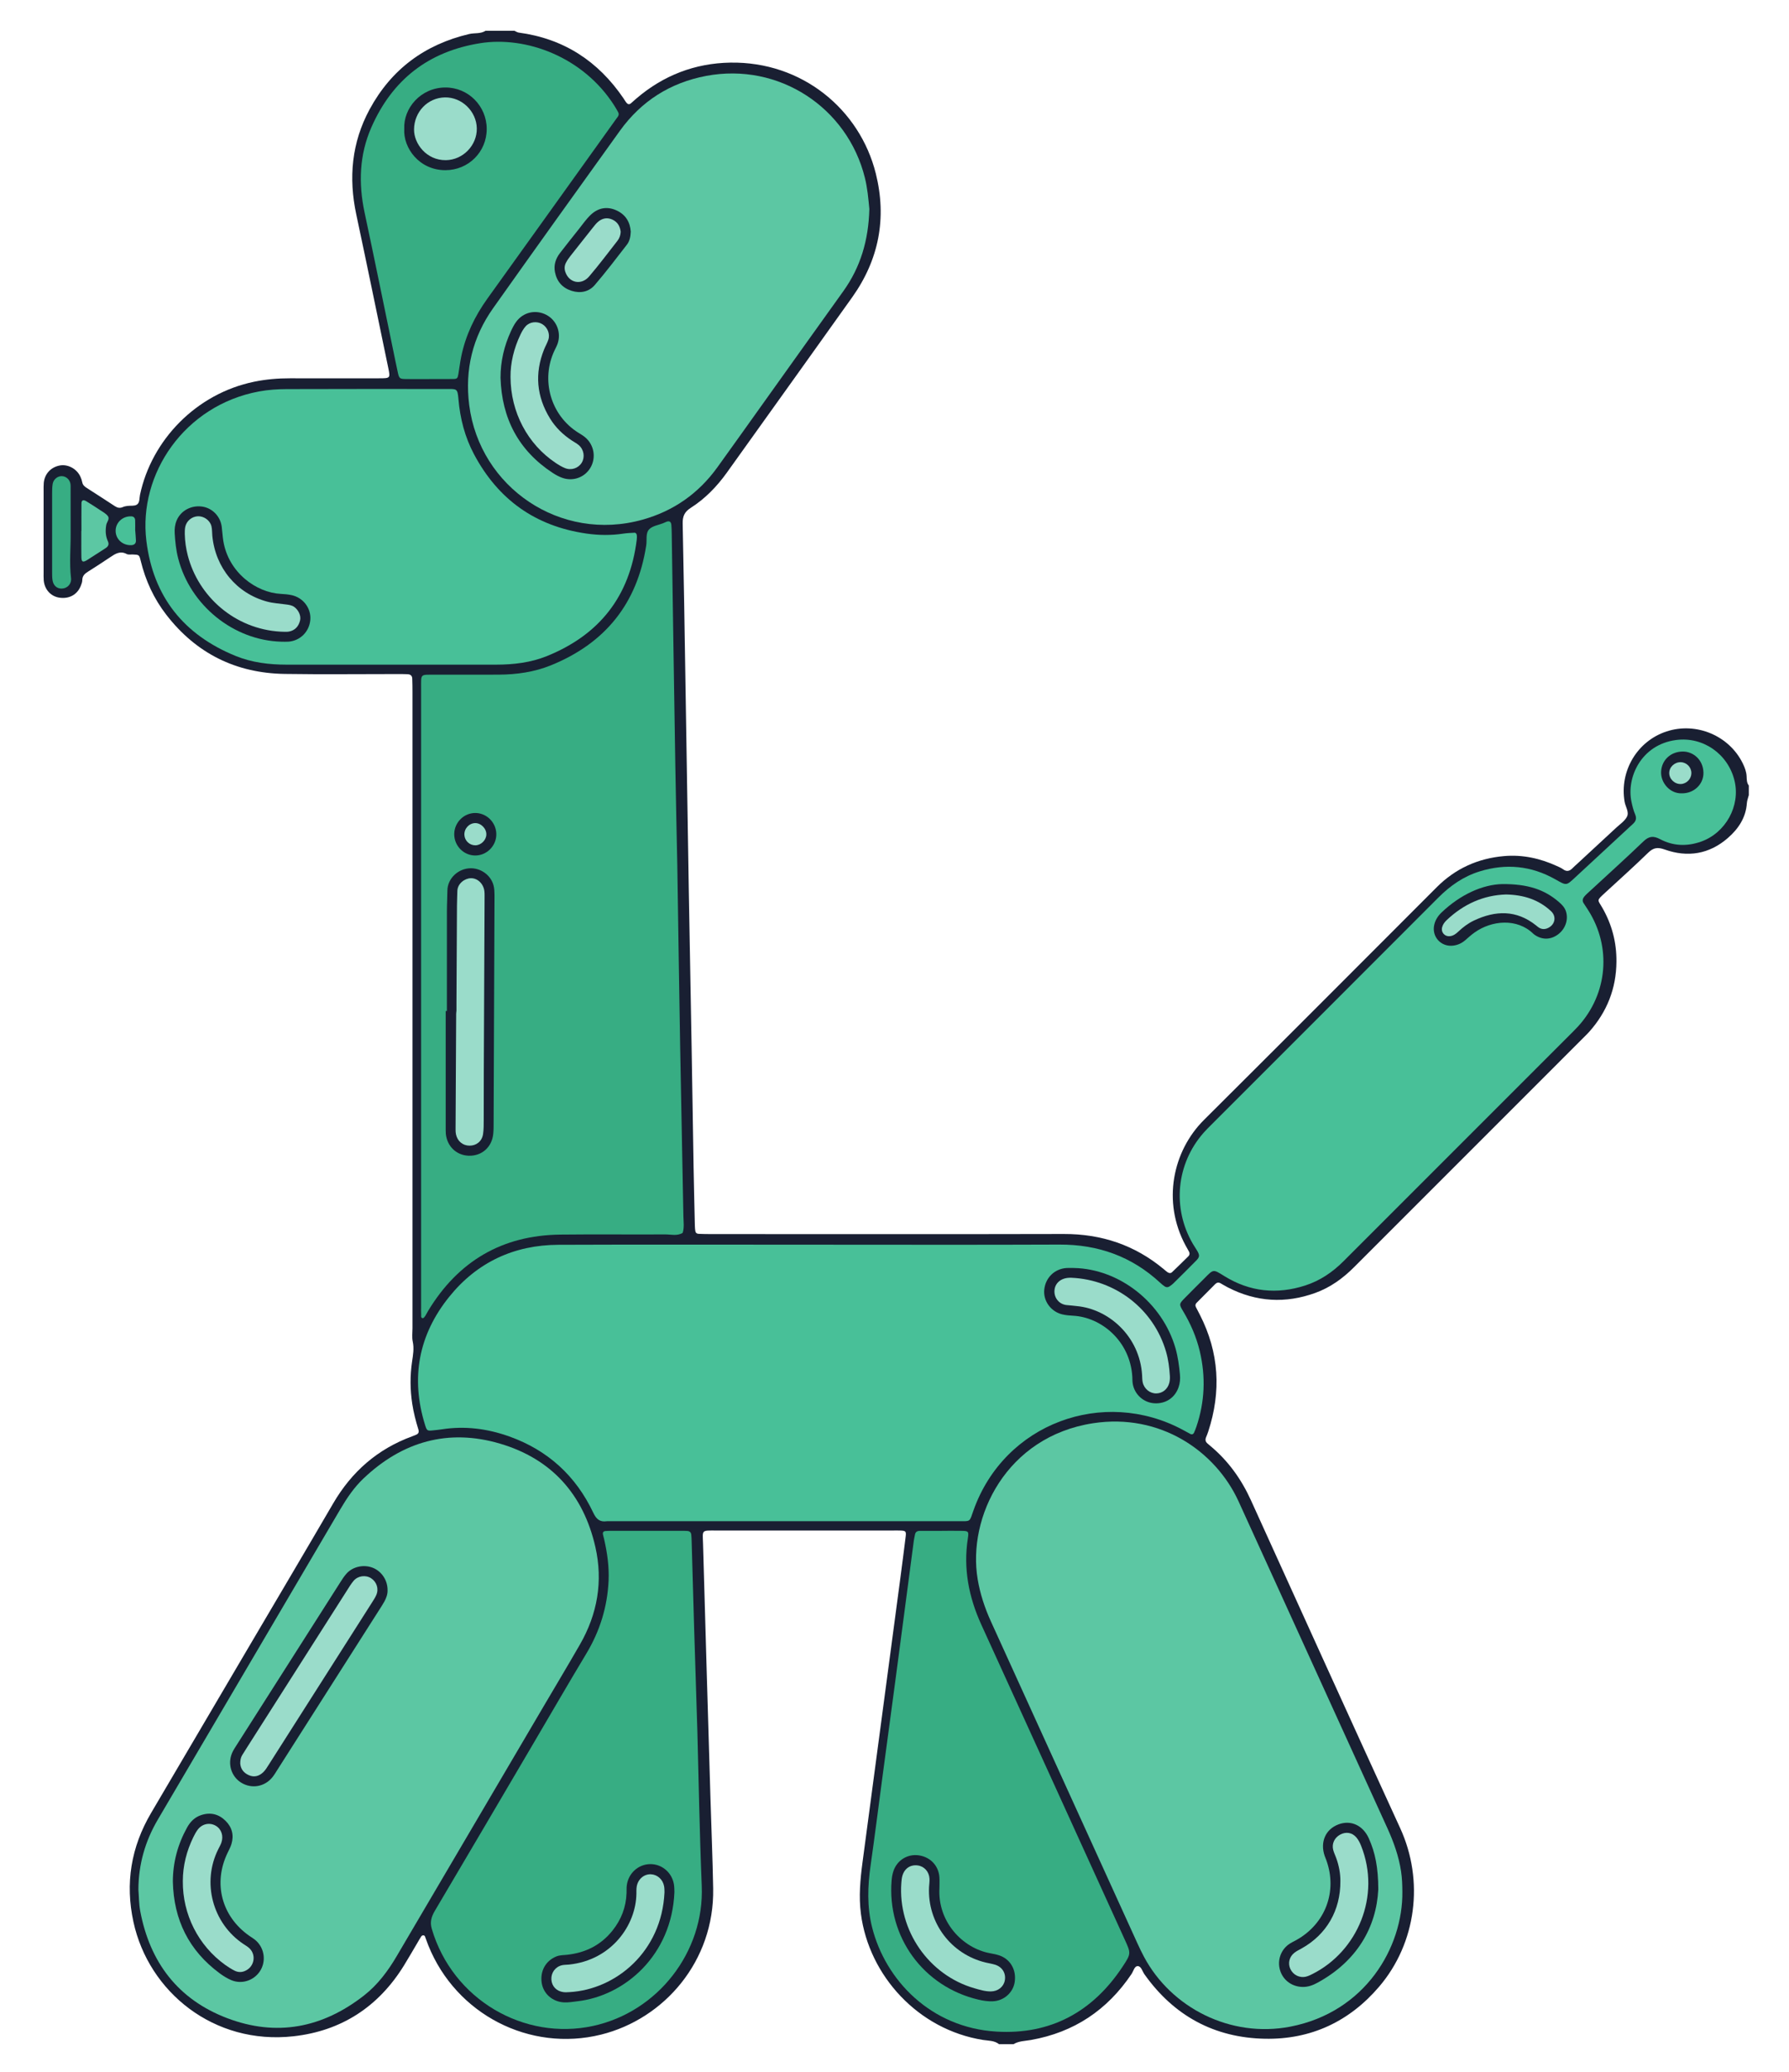 <?xml version="1.0" encoding="UTF-8" standalone="no"?>
<svg
   xmlns:dc="http://purl.org/dc/elements/1.1/"
   xmlns:cc="http://creativecommons.org/ns#"
   xmlns:rdf="http://www.w3.org/1999/02/22-rdf-syntax-ns#"
   xmlns:svg="http://www.w3.org/2000/svg"
   xmlns="http://www.w3.org/2000/svg"
   xmlns:sodipodi="http://sodipodi.sourceforge.net/DTD/sodipodi-0.dtd"
   xmlns:inkscape="http://www.inkscape.org/namespaces/inkscape"
   version="1.1"
   id="svg26561"
   xml:space="preserve"
   width="950"
   height="1100"
   viewBox="0 0 950 1100"
   sodipodi:docname="01. opblaashond.svg"
   inkscape:version="1.0.1 (c497b03c, 2020-09-10)"><defs
     id="defs26565" /><sodipodi:namedview
     pagecolor="#ffffff"
     bordercolor="#666666"
     borderopacity="1"
     objecttolerance="10"
     gridtolerance="10"
     guidetolerance="10"
     inkscape:pageopacity="0"
     inkscape:pageshadow="2"
     inkscape:window-width="2054"
     inkscape:window-height="1293"
     id="namedview26563"
     showgrid="false"
     inkscape:zoom="0.49077204"
     inkscape:cx="1170.9667"
     inkscape:cy="1026.9534"
     inkscape:window-x="0"
     inkscape:window-y="23"
     inkscape:window-maximized="0"
     inkscape:current-layer="g26569" /><g
     id="g26569"
     inkscape:groupmode="layer"
     inkscape:label="ink_ext_XXXXXX"
     transform="matrix(1.333,0,0,-1.333,0,2053.907)"><g
       id="g26571"
       transform="matrix(0.1,0,0,0.1,-1060.517,657.128)"><g
         id="g26675"
         transform="scale(1.078)"><path
           d="m 16300.4,5259.52 c -2.4,-9.74 -6.4,-19.39 -7.1,-29.25 -3.6,-54.12 -31.7,-95.53 -70.6,-129.31 -68.6,-59.66 -148.4,-72.36 -232.9,-42.35 -26.5,9.4 -42,7.1 -61.6,-12.06 -52.1,-50.74 -106.3,-99.26 -159.8,-148.47 -31.9,-29.35 -26.7,-24.26 -9.6,-54.12 35.6,-61.88 53.1,-128.1 52.5,-199.68 -0.8,-99.48 -35,-185.41 -100.8,-259.33 -5.9,-6.64 -12.4,-12.84 -18.6,-19.13 -283.4,-283.35 -566.8,-566.61 -850,-850.12 -41.4,-41.53 -87.9,-75.18 -143.3,-95.25 -110.4,-40.02 -218.3,-33.71 -323,20.1 -9.2,4.74 -18.1,10.06 -27.1,15.29 -7.5,4.39 -14.1,2.96 -20,-2.9 -23,-23.1 -46.1,-46.2 -69,-69.46 -4.5,-4.59 -5.2,-10.15 -2,-16.11 4.9,-9.15 9.6,-18.38 14.3,-27.62 71.3,-139.49 79.5,-283.5 31,-431.57 -2.4,-7.04 -4.9,-14.02 -7.9,-20.82 -4,-9.38 -2.5,-17.15 5.5,-23.65 3.4,-2.82 6.7,-5.8 10.1,-8.65 66.3,-55.15 114.9,-123.26 150.4,-201.52 183.4,-403.74 366.3,-807.73 551.2,-1210.77 89.6,-195.21 59.1,-424.89 -77.1,-584.932 -110.4,-129.762 -252.9,-196.418 -422.5,-193.198 -186.8,3.545 -336.5,84.621 -445.4,238.098 -7.6,10.778 -11.8,29.299 -24,30.23 -13.1,1.012 -16.4,-18.122 -23.5,-28.62 -89.8,-133.753 -212.9,-216.08 -372.1,-244.247 -21.6,-3.821 -44.6,-3.498 -64.4,-15.516 -17.8,0 -35.6,0 -53.4,0 -17.3,13.935 -39.2,12.496 -59.1,15.65 -239.9,38.115 -421.5,237.577 -451.3,465.775 -8.4,64.38 -2.5,127.26 5.9,190.55 16.7,126.49 33.7,252.95 50.5,379.43 16.1,120.59 32.1,241.19 48.2,361.79 13.5,101.47 27.1,202.93 40.5,304.42 7,52.95 13.9,105.92 20.4,158.94 2.2,18.18 -0.4,20.49 -18.5,21.21 -8.9,0.35 -17.8,0.16 -26.7,0.16 -218.2,0.01 -436.4,0.03 -654.7,-0.01 -56.8,0 -50.5,3.29 -49,-50.42 8.7,-313.03 18.1,-626.03 27.4,-939.05 3.2,-111.26 8.1,-222.49 10,-333.77 4.6,-266.962 -180.1,-481.24 -414.6,-539.341 -262.3,-64.998 -535,73.768 -638,329.441 -4.4,11 -8.1,22.31 -12.4,33.36 -2.1,5.33 -10.2,5.44 -13.8,0.05 -4.8,-7.46 -9.2,-15.21 -13.7,-22.87 -16.7,-28.092 -32.8,-56.477 -50,-84.26 -94.1,-152.662 -231.1,-242.014 -408.3,-261.811 -294.5,-32.912 -535.3,164.154 -591.5,422.181 -31.1,142.57 -9,277.04 65.2,402.94 119.8,203.25 239.4,406.66 359,610.01 104.6,177.76 209.8,355.19 313.7,533.42 68.4,117.43 164.2,201.42 292.2,248.19 4.1,1.53 8.1,3.53 12.3,4.97 10.1,3.43 13.8,9.5 10.5,20.28 -9.6,31.19 -17.8,62.7 -22.7,95.09 -7.9,51.77 -8.3,103.52 -0.7,155.21 3.7,24.91 8.1,49.16 2.5,74.75 -3.3,15.62 -0.9,32.53 -0.9,48.85 0,783.82 0,1567.64 0,2351.46 0,16.32 -0.2,32.65 -0.8,48.96 -0.3,10.61 -6.8,15.86 -17,16.27 -11.9,0.48 -23.8,0.6 -35.6,0.6 -139.6,0.04 -279.2,-1.65 -418.7,0.46 -180.2,2.72 -327.1,75.6 -437.7,218.69 -46,59.46 -76.8,126.55 -94.6,199.67 -5.4,22.13 -6,21.96 -29.6,22.98 -7.4,0.31 -16,-1.53 -22,1.64 -24.1,12.93 -42.2,0.98 -61,-11.69 -27.1,-18.22 -54.5,-36.01 -82.1,-53.43 -11.9,-7.5 -21,-15.56 -21.1,-31.22 -0.1,-7.15 -2.9,-14.55 -5.6,-21.38 -12.9,-32.41 -43,-48.8 -78.9,-43.52 -31.7,4.65 -55,30.07 -57.91,63.71 -0.87,10.33 -0.46,20.77 -0.46,31.16 -0.03,99.47 -0.04,198.93 0,298.39 0,10.39 -0.37,20.84 0.6,31.15 3.17,33.01 25.97,57.56 58.57,63.88 30.1,5.82 62.9,-11.53 76.7,-41.08 3.1,-6.66 5.5,-13.87 6.9,-21.09 1.9,-9.77 8.2,-15.3 15.9,-20.25 34.9,-22.47 69.9,-44.92 104.6,-67.73 9.4,-6.21 18.5,-8.24 29.2,-3.5 5.3,2.36 11.3,3.57 17.1,4.35 11.6,1.55 25.4,-0.99 34.5,4.48 11.8,7.09 9.4,23.93 12.1,36.48 42.8,202.54 207.8,373.9 421.7,417.89 43.7,8.99 88,12.82 132.7,12.7 109.8,-0.28 219.7,-0.2 329.5,-0.02 41.2,0.06 41.4,0.44 33.5,38.66 -39.3,188.79 -77.9,377.7 -118.1,566.28 -29,135.68 -17.3,265.89 49.2,388.75 80.3,148.2 204.1,239.81 367.9,278.35 20,4.72 41.9,-0.05 60.4,11.94 35.7,0 71.3,0 106.9,0 5.3,-2.29 10.5,-5.93 16,-6.67 165.9,-22.16 293.5,-105.37 387,-242.86 3.4,-4.91 6.1,-10.22 9.8,-14.88 4.9,-6.33 10.7,-10.01 18.2,-3.04 6.6,6.04 13.3,11.9 20.1,17.67 99.8,85.21 216.1,129.99 346.5,132.18 264.9,4.46 478.5,-172.25 537.8,-409.8 41.2,-165.07 11.5,-318.2 -87.1,-456.96 -134.3,-188.73 -269.3,-376.86 -404,-565.24 -19.9,-27.77 -39.7,-55.54 -59.6,-83.29 -36.7,-51.18 -80.1,-95.99 -133.2,-129.83 -23.1,-14.72 -30.4,-31.39 -29.8,-58.05 4.2,-195.91 7.1,-391.84 10.3,-587.78 4.1,-253.81 8,-507.64 12.2,-761.45 3.3,-195.92 7.2,-391.84 10.6,-587.76 2.6,-146.94 4.7,-293.9 7.2,-440.85 1.3,-72.71 3.1,-145.42 4.8,-218.14 0.1,-5.91 0.8,-11.83 1.6,-17.69 1,-6.81 5.6,-10.39 12,-10.65 14.9,-0.6 29.7,-0.91 44.5,-0.91 435.1,-0.04 870.2,-0.7 1305.2,0.35 139.4,0.34 262.5,-40.82 369.6,-130.1 4.5,-3.8 9,-7.82 13.8,-11.17 5.3,-3.61 11.6,-4.55 16.4,0.01 20.4,19.41 40.5,39.16 60.6,58.96 4.6,4.57 5.5,10.55 2.6,16.34 -4,7.95 -8.7,15.52 -12.9,23.36 -87.3,161.79 -47.7,348.92 67.9,464.06 287.3,285.98 573.6,572.98 860.1,859.76 69,69.13 152.5,106.72 249.1,115.09 68.1,5.89 132.9,-8.32 194.7,-36.61 8.1,-3.7 16.5,-7.25 23.6,-12.41 13.9,-10.08 24.8,-5.87 35.3,5.11 5.1,5.35 10.8,10.12 16.3,15.16 48,44.37 96,88.65 143.8,133.16 14.1,13.12 31.8,24.74 40.2,40.99 8.9,17.21 -5.5,36.69 -8.7,55.36 -19.3,113.38 46.5,224.21 155,259.74 109.9,35.96 232.1,-15.53 282.2,-119.04 7.1,-14.74 12.8,-29.87 13.7,-46.63 0.6,-11.7 0.1,-23.99 8.1,-34.05 0,-11.87 0,-23.75 0,-35.63"
           style="fill:#191f32;fill-opacity:1;fill-rule:nonzero;stroke:none"
           id="path26677" /></g><g
         id="g26679"
         transform="scale(1.076)"><path
           d="m 12864.2,3605.24 c -313.5,0 -627.1,0.9 -940.6,-0.37 -164.1,-0.66 -301.3,-64.56 -404.3,-192.42 -113.4,-140.71 -143.5,-299.91 -89.8,-473.56 7.1,-23.07 8.4,-23.27 31.2,-20.81 10.3,1.13 20.7,2.08 31,3.68 85.6,13.35 169,2.56 249.9,-26.36 142.7,-50.99 246.7,-145.95 311.2,-282.82 11.3,-24.07 24.8,-34.73 50.3,-30.9 1.4,0.22 2.9,0.03 4.4,0.03 432.5,0 864.9,-0.04 1297.3,0.04 46.5,0.01 39.9,-3.77 55.4,39.82 114.8,323.58 481.8,455.72 775,298.28 9.2,-4.92 18.2,-10.09 27.4,-14.9 6.3,-3.29 11.5,-1.6 14.4,4.93 3,6.76 5.8,13.65 8.2,20.66 31.5,92.41 35.3,186.12 12.7,280.97 -12.6,52.44 -33.8,101.24 -61.5,147.46 -15.5,25.93 -15.1,27.11 6.6,49.3 23.8,24.46 48.3,48.29 72.4,72.59 34,34.39 31.6,34.14 73.6,8.13 93.9,-58.19 194.4,-68.68 299.4,-34.77 54.9,17.7 101.1,49.14 141.7,89.72 283.6,283.78 567.4,567.46 851.1,851.19 6.3,6.3 12.5,12.69 18.5,19.29 108.7,120.1 123.3,292.69 36.3,429.14 -5.6,8.76 -11.4,17.35 -17,26.08 -5.8,8.94 -3.1,17.42 2.9,24.58 5.7,6.79 12.5,12.61 19.1,18.66 66.5,61.53 133.9,122.23 199.3,184.99 20.6,19.78 36.9,21.74 62.1,8.41 48.1,-25.56 99.7,-27.24 151.2,-9.13 91.4,32.16 146.4,132.19 124.4,224.97 -23.7,99.78 -116.8,164.43 -216.3,151.34 -130.8,-17.22 -184.3,-140.22 -165.5,-228.29 3.4,-15.9 7.2,-32.02 13.6,-46.9 6.4,-14.99 2.9,-25.61 -8.2,-35.56 -5.6,-4.94 -10.9,-10.1 -16.4,-15.15 -65.4,-60.57 -130.9,-121.05 -196.2,-181.75 -35.1,-32.65 -32.6,-31.83 -75.3,-7.73 -88.6,49.95 -182.7,59.05 -279.8,28.87 -59.4,-18.45 -108.8,-52.88 -152.6,-96.84 -280.3,-280.88 -561,-561.28 -841.5,-841.87 -9.5,-9.45 -19,-18.91 -27.8,-28.94 -101,-114.82 -116.8,-278.69 -39.7,-410.75 5.2,-8.97 11.3,-17.44 16.5,-26.44 9.2,-15.94 9,-22.46 -3.8,-35.55 -28.1,-28.67 -56.7,-56.82 -85.2,-85.01 -4.2,-4.13 -9.1,-7.63 -14.1,-10.86 -5.3,-3.49 -11.5,-3.79 -16.8,-0.4 -6.2,4 -11.9,8.83 -17.3,13.85 -105.3,97.73 -230.1,142.11 -373.4,141.5 -304.7,-1.3 -609.3,-0.4 -914,-0.4"
           style="fill:#48c098;fill-opacity:1;fill-rule:nonzero;stroke:none"
           id="path26681" /></g><path
         d="m 16191.7,1302.2 c -0.1,27.2 -1.1,54.2 -5.2,81.28 -9.2,60.69 -29.7,117.44 -55,172.99 -144.7,317.07 -288.9,634.33 -433.3,951.51 -53,116.4 -105.9,232.83 -159.1,349.1 -92.2,201.29 -313.2,351.82 -579.3,311.05 -345.7,-52.98 -501.5,-374.1 -459.9,-621.52 9.9,-58.99 28.4,-114.53 53,-168.61 194.8,-427.72 389.4,-855.55 584.2,-1283.3 7.9,-17.45 16.3,-34.72 25.3,-51.64 108.1,-203.146 344.7,-324.451 582.9,-278.372 299.1,57.843 448.9,315.972 446.4,537.512"
         style="fill:#5cc7a3;fill-opacity:1;fill-rule:nonzero;stroke:none"
         id="path26683" /><path
         d="m 13303.3,5392.7 c -1.8,91.3 -5.3,239.95 -7.8,388.62 -5.1,310.15 -9.6,620.32 -14.4,930.47 -0.2,11.19 -0.5,22.39 -1.4,33.53 -1.1,13.12 -7.3,17.55 -18.5,13.74 -4.5,-1.54 -8.8,-3.88 -13.2,-5.68 -19.2,-7.77 -43.1,-10.86 -56.4,-24.4 -15.4,-15.6 -8.7,-42.56 -12.1,-64.46 -35.7,-232.04 -164,-390.44 -380.5,-477.92 -65.9,-26.62 -135.7,-36.41 -206.6,-36.87 -84.7,-0.54 -169.5,0.03 -254.3,-0.19 -59.8,-0.16 -55.4,4.83 -55.4,-53.21 0,-822.03 0,-1644.06 0,-2466.1 0,-9.59 -0.5,-19.23 0.3,-28.77 0.4,-5.53 -2.5,-14.15 6.6,-14.93 3,-0.25 7.1,5.04 9.5,8.61 4.4,6.65 7.6,14.04 11.8,20.86 119.8,197.82 294.8,300.75 526.5,303.46 139.1,1.63 278.3,-0.1 417.4,0.7 23.3,0.14 47.7,-7.27 69.9,6.11 6.9,21.79 3.3,44.2 2.9,66.21 -4,225.4 -8.9,450.78 -12.9,676.18 -3.9,222.22 -7,444.44 -11.4,724.04"
         style="fill:#37ad83;fill-opacity:1;fill-rule:nonzero;stroke:none"
         id="path26685" /><path
         d="m 11156.5,1310.92 c 2.3,-28.69 2,-57.86 7.3,-85.98 38.4,-204.15 150.5,-351.737 345.7,-426.186 197,-75.106 380.2,-39.34 545.5,89.812 54.9,42.899 95.9,97.891 131,157.744 194.4,330.87 389,661.54 583.6,992.27 48.6,82.68 98,164.96 145.8,248.12 69.9,121.5 92.5,251.84 61.5,388.57 -47.6,209.26 -174.6,351.13 -380.3,411.69 -205.7,60.54 -388.3,8.49 -543.5,-138.94 -37.4,-35.51 -66,-77.88 -92.1,-122.21 -146.5,-249.52 -293.4,-498.89 -440.1,-748.31 -95.6,-162.62 -191.3,-325.25 -286.9,-487.87 -50.6,-85.99 -77.1,-178.6 -77.5,-278.71"
         style="fill:#5cc7a3;fill-opacity:1;fill-rule:nonzero;stroke:none"
         id="path26687" /><path
         d="m 14068.4,8004.25 c -1.6,15.1 -3.4,39.03 -6.6,62.76 -2.8,20.54 -6.1,41.14 -11.1,61.26 -69.2,280.27 -342.8,461.02 -632.7,406.21 -142.6,-26.95 -258.3,-100.28 -343.4,-218.64 -168.9,-235.03 -337.6,-470.2 -504.9,-706.36 -81.9,-115.63 -113.3,-244.92 -95.3,-386.23 41.9,-327.83 363.8,-547.71 690.7,-456.2 122.9,34.41 222.1,103.86 297,207.3 64.6,89.39 128.4,179.41 192.6,269.17 103.2,144.39 206.2,288.91 309.7,433.14 68.4,95.35 100.7,202.22 104,327.59"
         style="fill:#5cc7a3;fill-opacity:1;fill-rule:nonzero;stroke:none"
         id="path26689" /><path
         d="m 12164.1,6189.49 c 139.1,0 278.2,-0.11 417.3,0.05 69.2,0.08 137.5,7.92 202.1,34.01 209.5,84.64 330.5,238.22 358.2,463.61 0.7,6.27 1.1,12.84 0.1,19.01 -0.8,4.4 -3.7,9.19 -9.6,8.82 -14.3,-0.91 -28.7,-1.23 -42.9,-3.4 -49.4,-7.61 -98.6,-6.98 -148,0.12 -202.9,29.13 -351.5,135.1 -447.6,315.45 -36.6,68.7 -55.7,142.88 -62.2,219.96 -3.6,43.24 -7.1,40.32 -46.3,40.33 -212.6,0.04 -425.3,0.44 -637.9,-0.4 -36.7,-0.15 -73.8,-2.6 -109.8,-9.25 -298,-55.05 -481.6,-329.08 -449.3,-594.39 27.1,-223.34 149.2,-375.41 356.6,-459.56 64.5,-26.17 132.8,-34.24 202,-34.32 139.1,-0.14 278.2,-0.04 417.3,-0.04"
         style="fill:#48c098;fill-opacity:1;fill-rule:nonzero;stroke:none"
         id="path26691" /><path
         d="m 13383.4,1937.27 c -5.3,167.54 -9.3,290.55 -13,413.57 -3.5,116.62 -6.6,233.27 -10,349.9 -0.2,7.97 -0.7,15.96 -1.5,23.89 -0.9,9.33 -6.9,13.81 -15.8,14.4 -8,0.53 -16,0.61 -24,0.61 -92.7,0.04 -185.5,0.05 -278.2,-0.01 -8,0 -16,-0.27 -23.9,-0.89 -7.7,-0.59 -11.3,-5.28 -10,-12.75 1,-6.28 3.2,-12.36 4.6,-18.59 12.5,-54.72 20.5,-110.1 18,-166.31 -4.8,-104.16 -34.6,-200.61 -88.5,-290.29 -71.7,-119.16 -141.3,-239.53 -211.8,-359.38 -130.4,-221.78 -260.6,-443.7 -391.7,-665.12 -13.8,-23.3 -20.4,-44.73 -12.4,-71.86 83.1,-282.545 367.9,-446.307 642.1,-387.045 258.7,55.937 444.2,295.285 433.4,557.735 -9,218.77 -12.5,437.76 -17.3,612.14"
         style="fill:#37ad83;fill-opacity:1;fill-rule:nonzero;stroke:none"
         id="path26693" /><path
         d="m 14356.5,2739.58 c 0,-0.05 0,-0.1 0,-0.16 -28.8,0 -57.5,0 -86.3,0 -10.8,0 -18.4,-3.82 -20.2,-15.55 -1.3,-7.89 -3.5,-15.64 -4.5,-23.55 -10.5,-79.25 -20.8,-158.52 -31.3,-237.77 -14.2,-107.77 -28.4,-215.55 -42.7,-323.31 -17.5,-131.52 -35.3,-263.01 -52.9,-394.53 -15,-112.5 -29.1,-225.14 -45.2,-337.48 -12,-83.08 -14.7,-165.3 6.1,-247.55 52.9,-209.157 232.8,-398.817 495.1,-414.696 215.8,-13.058 383.9,78.797 502.9,259.076 34.3,51.93 33.2,52.75 7.8,108.49 -190.1,417.52 -380,835.13 -570.5,1252.44 -50.4,110.37 -72.8,224.44 -53.9,345.38 4.1,26.12 1.9,28.61 -22.8,29.09 -27.2,0.53 -54.4,0.12 -81.6,0.12"
         style="fill:#37ad83;fill-opacity:1;fill-rule:nonzero;stroke:none"
         id="path26695" /><path
         d="m 12314.2,7327.01 c 0,0.05 0,0.1 0,0.15 31.9,0 63.9,-0.36 95.9,0.14 16.1,0.26 18.1,2.49 21.1,19.59 4.1,23.61 6.7,47.51 11.6,70.95 17.5,84.23 53.9,159.91 104,229.67 170.7,237.54 340.9,475.48 511.3,713.27 2.8,3.9 5.8,7.69 8.5,11.63 4,5.7 4.5,11.7 1,17.84 -4.8,8.32 -9.3,16.77 -14.5,24.86 -124.9,197.14 -354.5,278.47 -534.6,249.8 -206.6,-32.86 -350.9,-145.73 -434.2,-335.91 -47.7,-108.9 -51.4,-222.62 -26.8,-338.48 38.7,-181.25 75.5,-362.87 113.1,-544.33 6.5,-31.28 12.7,-62.63 19.6,-93.82 5.1,-23.07 7.4,-24.87 32.8,-25.25 30.4,-0.46 60.8,-0.11 91.2,-0.11"
         style="fill:#37ad83;fill-opacity:1;fill-rule:nonzero;stroke:none"
         id="path26697" /><path
         d="m 10886.6,6716 c 0,62.1 0,124.2 -0.1,186.3 0,21.05 -15.1,37.24 -34.7,38.07 -17,0.72 -33.8,-12.55 -36.8,-30.98 -2.1,-12.48 -2.2,-25.37 -2.2,-38.08 -0.1,-103.57 -0.1,-207.14 0,-310.71 0,-11.13 -0.1,-22.39 1.4,-33.37 3.1,-22.71 17.9,-35.6 38,-34.68 21.6,0.98 38.7,18.63 35.9,42.1 -7.2,60.42 -0.8,120.94 -1.5,181.35"
         style="fill:#37ad83;fill-opacity:1;fill-rule:nonzero;stroke:none"
         id="path26699" /><path
         d="m 10929.6,6722.3 c -0.2,0 -0.4,0 -0.5,0 0,-7.94 0,-15.89 0,-23.84 0,-27.01 -0.2,-54.04 0.3,-81.05 0.4,-19.23 6,-21.84 23.5,-10.84 24.3,15.17 47.9,31.29 72.2,46.46 11.1,6.95 15.6,15.46 9.9,27.77 -9.6,21.07 -10.4,42.83 -6.5,65.3 2.1,12.06 15.2,23.81 6,35.71 -7.4,9.6 -19.4,15.89 -29.8,22.87 -18.5,12.33 -37.3,24.33 -56.2,35.97 -11.6,7.12 -18.7,3.88 -18.8,-8.7 -0.4,-36.55 -0.1,-73.1 -0.1,-109.65"
         style="fill:#5cc7a3;fill-opacity:1;fill-rule:nonzero;stroke:none"
         id="path26701" /><path
         d="m 11143.7,6726.38 c 0,9.64 0.5,24.02 -0.1,38.36 -0.4,8.8 -5.1,14.91 -14.7,15.43 -34.5,1.89 -63.1,-24.23 -63.1,-57.44 0,-33.47 28.1,-59.02 63,-57.2 11.4,0.6 18.1,6.76 17.9,17.9 -0.4,12.75 -1.7,25.48 -3,42.95"
         style="fill:#48c098;fill-opacity:1;fill-rule:nonzero;stroke:none"
         id="path26703" /><path
         d="m 14883.5,3786.43 c 180.6,-3.63 352.2,-137.47 404.5,-319.83 9.7,-33.97 14.3,-68.76 17.6,-103.8 1.7,-17.71 0.4,-34.99 -5.6,-51.98 -14.6,-41.64 -51.6,-66.08 -96.5,-63.23 -42.6,2.71 -78.5,34.76 -85.8,77.39 -1.7,9.39 -1.2,19.13 -1.8,28.69 -9.1,144.2 -125.7,236.98 -235.5,242.6 -14.3,0.74 -28.8,2.02 -42.7,5.21 -46.1,10.58 -77.4,53.99 -72.5,99.15 5.1,47.41 41,82.34 88.3,85.72 7.9,0.57 16,0.08 30,0.08"
         style="fill:#191f32;fill-opacity:1;fill-rule:nonzero;stroke:none"
         id="path26731" /><path
         d="m 14873.6,3747.52 c 0.3,0 -4.5,0.18 -9.2,-0.04 -33.6,-1.47 -56.7,-21.44 -58.6,-51.07 -1.8,-29.69 19.3,-55.92 51.1,-57.91 12.7,-0.8 25.4,-2.64 38.1,-3.82 127,-11.86 250.5,-120.28 259.9,-275.02 0.5,-9.54 0.4,-19.28 2.4,-28.54 5.8,-26.55 29.3,-45.02 54.9,-44.28 24.4,0.69 44.9,17.24 51.2,42.65 2.2,9.07 2.7,18.91 2,28.28 -2,31.84 -5.9,63.43 -14.8,94.29 -49.6,172.1 -203.1,287.75 -377,295.46"
         style="fill:#9adcca;fill-opacity:1;fill-rule:nonzero;stroke:none"
         id="path26733" /><g
         id="g26735"
         transform="scale(1.034)"><path
           d="m 16044.3,5140.76 c 97.5,0.72 162,-20.78 217.2,-68.29 11.8,-10.09 22.8,-20.95 27.9,-36.36 10.6,-32.21 -2.1,-68.98 -31.5,-90.07 -28.7,-20.68 -61.4,-20.58 -90.4,0.3 -1.3,0.9 -2.5,1.87 -3.6,2.96 -62.1,60.78 -160.3,52.26 -226.6,4.8 -12.6,-8.97 -24.1,-19.36 -35.7,-29.51 -13.3,-11.57 -28.5,-18.5 -45.8,-20.81 -47.6,-6.35 -84.8,34.73 -73.4,81.3 4.5,18.62 14.7,33.76 28.5,46.88 72.5,68.86 157.8,107.12 233.4,108.8"
           style="fill:#191f32;fill-opacity:1;fill-rule:nonzero;stroke:none"
           id="path26737" /></g><g
         id="g26739"
         transform="scale(1.031)"><path
           d="m 16105.7,5115.57 c -86.6,-2.46 -164,-36.85 -229.6,-99.06 -7.9,-7.56 -14.3,-16.04 -17.4,-26.93 -5.6,-19.91 9.6,-37.4 30.3,-35.05 13.1,1.5 22.7,8.82 31.9,17.47 18.1,17.11 37.9,32.14 60.4,42.81 83.4,39.39 164.1,41.77 239.8,-18.46 3.7,-2.89 7.1,-6.09 11,-8.58 13.2,-8.47 26.9,-7.06 39.6,0.4 24.2,14.17 28.3,43.54 7.9,62.62 -47.5,44.58 -105.3,63.28 -173.9,64.78"
           style="fill:#9adcca;fill-opacity:1;fill-rule:nonzero;stroke:none"
           id="path26741" /></g><g
         id="g26743"
         transform="scale(1.067)"><path
           d="m 16218.2,5320.56 c -43.5,-1.59 -79.1,38.71 -77.2,80.77 2.1,44.37 37.3,75.96 82.9,75.23 35.7,-0.57 74.1,-29.03 75.2,-78.79 0.9,-43.82 -36.2,-78.05 -80.9,-77.21"
           style="fill:#191f32;fill-opacity:1;fill-rule:nonzero;stroke:none"
           id="path26745" /></g><g
         id="g26747"
         transform="scale(1.064)"><path
           d="m 16299.9,5411.12 c 0.1,21.75 -17.1,39.9 -38.8,40.94 -23.5,1.12 -44.1,-17.77 -44.1,-40.49 -0.1,-22.68 20.6,-42.14 43.7,-41.17 21.4,0.91 39.1,19.29 39.2,40.72"
           style="fill:#9adcca;fill-opacity:1;fill-rule:nonzero;stroke:none"
           id="path26749" /></g><path
         d="m 16095.8,1311.21 c -7.6,-150.24 -84.2,-284.97 -241.2,-371.038 -18.4,-10.094 -37.4,-17.438 -59,-17.32 -40.6,0.218 -75.3,23.507 -89.2,60.671 -14.4,38.697 -2.3,82.447 30.8,107.617 10.1,7.64 22.1,12.84 33.2,19.1 114.9,64.78 163,192.92 118.7,316.64 -2.2,6.01 -4.8,11.86 -6.9,17.91 -18.9,55.18 3.3,106 54.7,125.43 49.2,18.6 97.6,-3.06 121.2,-55.68 25.2,-56.12 37.5,-115.25 37.7,-203.33"
         style="fill:#191f32;fill-opacity:1;fill-rule:nonzero;stroke:none"
         id="path26751" /><path
         d="m 15944.8,1344.76 c 0.8,-117.56 -55.3,-213 -154.2,-268.48 -9.7,-5.45 -20,-10.22 -28.7,-16.99 -20.6,-16.02 -26.8,-41.83 -16.7,-64.208 11.1,-24.418 37,-37.613 63.2,-31.082 9.2,2.281 17.9,6.703 26.4,11.008 178,90.132 272.6,309.402 192.5,510.142 -4.6,11.67 -10.6,23.49 -18.7,32.99 -17.1,20.24 -42.1,23.75 -64.9,11.32 -22.4,-12.2 -33.8,-36.17 -27.6,-60.48 2.7,-10.75 7.8,-20.92 11.6,-31.39 11.8,-31.77 17.3,-64.62 17.1,-92.83"
         style="fill:#9adcca;fill-opacity:1;fill-rule:nonzero;stroke:none"
         id="path26753" /><path
         d="m 12385.4,4810.02 c 0,132.6 -0.2,265.2 0.1,397.8 0,27.14 1.7,54.28 1.9,81.43 0.4,49.35 44,89.54 94.2,89.34 43.6,-0.17 89.3,-33.73 92.6,-86.14 0.5,-7.96 0.9,-15.95 0.9,-23.93 -1.1,-298.77 -2.3,-597.54 -3.5,-896.31 -0.1,-17.57 0.3,-35.27 -1.6,-52.68 -5.7,-52.49 -46,-87.54 -97.5,-85.92 -49,1.53 -86.5,37.41 -91.3,87.55 -0.4,4.76 -0.5,9.57 -0.5,14.36 -0.1,158.17 0,316.34 0,474.5 1.5,0 3.1,0 4.7,0"
         style="fill:#191f32;fill-opacity:1;fill-rule:nonzero;stroke:none"
         id="path26755" /><path
         d="m 12423.6,4811.63 c -0.7,-6.86 -1.2,-10.04 -1.2,-13.23 -0.8,-153.49 -1.7,-306.97 -2.4,-460.46 0,-6.36 0.2,-12.88 1.6,-19.06 5.9,-27.58 27.2,-45.13 54.1,-45.17 27.2,-0.05 49.1,17.08 53.7,45.18 3,18.8 2.7,38.24 2.8,57.39 0.3,63.96 0,127.92 0.3,191.88 1,233.44 2.1,466.88 3.1,700.31 0,6.39 0,12.83 -0.8,19.15 -3.7,29.29 -27,51.92 -54,51.3 -24.5,-0.57 -53.1,-21.37 -53.7,-51.36 -0.3,-19.18 -1.4,-38.35 -1.5,-57.52 -0.8,-127.91 -1.4,-255.81 -2,-383.71 -0.1,-12.79 0,-25.58 0,-34.7"
         style="fill:#9adcca;fill-opacity:1;fill-rule:nonzero;stroke:none"
         id="path26757" /><path
         d="m 12500.7,5598.7 c 46.3,-1.33 83.3,-41.22 81.6,-88.08 -1.7,-44.76 -39.2,-81.15 -83.7,-81.21 -46.5,-0.06 -84.4,38.68 -83.9,85.71 0.5,46.84 39.7,84.91 86,83.58"
         style="fill:#191f32;fill-opacity:1;fill-rule:nonzero;stroke:none"
         id="path26759" /><path
         d="m 12499.2,5470 c 22.1,0.33 42.6,20.3 43.4,42.39 1,23.84 -21.1,46.57 -44.7,46.09 -24.4,-0.51 -44.2,-22.47 -42.7,-47.46 1.4,-23.24 20.8,-41.36 44,-41.02"
         style="fill:#9adcca;fill-opacity:1;fill-rule:nonzero;stroke:none"
         id="path26761" /><path
         d="m 12149.1,2503.05 c 0.6,-15.79 -5,-30.82 -12.6,-44.94 -6.9,-12.63 -15,-24.59 -22.7,-36.73 -134,-210.41 -268,-420.81 -402,-631.18 -6.9,-10.79 -13.4,-21.98 -21.3,-31.89 -31.3,-38.79 -83.4,-47.5 -125,-21.51 -38.9,24.38 -54.4,74.38 -35.7,118.1 5,11.65 12.3,22.37 19.2,33.15 137.3,215.85 274.8,431.67 412.3,647.4 7.7,12.09 15.6,24.4 25.3,34.84 26,28.07 70.6,36.37 106,21.12 34.1,-14.66 56.9,-49.93 56.5,-88.36"
         style="fill:#191f32;fill-opacity:1;fill-rule:nonzero;stroke:none"
         id="path26763" /><path
         d="m 11562.2,1813.31 c 1.5,-21.84 13.1,-37.51 33.9,-46.88 21.8,-9.83 41.1,-3.87 57.3,11.23 9.1,8.54 15.8,19.96 22.6,30.68 137.3,215.45 274.5,430.98 411.6,646.54 6,9.41 12.2,18.86 16.6,29.01 10.8,24.6 1.7,52.41 -20.8,66.88 -21.5,13.79 -52.1,10.05 -69.5,-10.2 -10.2,-12.05 -18.5,-25.94 -27,-39.38 -132.2,-207.38 -264.2,-414.82 -396.3,-622.25 -6.8,-10.78 -13.5,-21.65 -20.4,-32.43 -6.2,-9.82 -7.9,-20.72 -8,-33.2"
         style="fill:#9adcca;fill-opacity:1;fill-rule:nonzero;stroke:none"
         id="path26765" /><path
         d="m 11293.8,1342.21 c 0.1,77.04 19.5,148.68 56.7,215.72 12.9,23.21 30.2,40.83 56,49.4 37.2,12.32 70,4.04 97.1,-22.69 25.8,-25.44 34.3,-57.23 23.6,-92.5 -3.6,-12.1 -9.8,-23.51 -15.3,-34.96 -58.6,-120.8 -24.1,-253.21 86.2,-330.59 9.2,-6.41 19,-12.07 27.2,-19.56 34.4,-31.49 40.5,-84.14 14.8,-122.393 -24.9,-37.047 -72.8,-52.203 -114.2,-34.434 -16,6.856 -31.2,16.36 -45.3,26.715 -123,90.672 -183.5,213.492 -186.8,365.292"
         style="fill:#191f32;fill-opacity:1;fill-rule:nonzero;stroke:none"
         id="path26767" /><path
         d="m 11333.5,1344.25 c -1.1,-132.51 61.6,-256.61 168.8,-333.61 11.7,-8.36 23.9,-16.128 36.7,-22.671 16.9,-8.66 34,-7.297 50.2,2.808 30.7,19.103 35.5,61.843 9.1,86.483 -6.9,6.48 -15.5,11.26 -23.4,16.58 -123.3,82.38 -166.5,245.7 -100.1,377.87 4.3,8.57 9.1,16.99 12.3,25.98 9.3,26.81 0,54.03 -22.2,67.04 -24.6,14.34 -54.6,8.15 -72.4,-15.82 -6.6,-8.91 -12,-18.94 -16.9,-28.96 -27.1,-55.41 -42,-113.79 -42.1,-175.7"
         style="fill:#9adcca;fill-opacity:1;fill-rule:nonzero;stroke:none"
         id="path26769" /><path
         d="m 12599.1,7332.04 c -0.1,65.39 14.4,127.14 41.6,185.99 6,13 12.6,26.07 21.1,37.51 28.4,38.45 77.9,49.23 119.9,27.21 40.8,-21.39 60.2,-70.43 44.8,-114.73 -3.1,-9.01 -7.8,-17.48 -11.9,-26.13 -56.1,-117.27 -16.4,-259.17 94.3,-328.41 9.4,-5.92 19.3,-11.55 27.7,-18.73 35.7,-30.29 44.1,-81.95 20.2,-121.61 -23,-38.21 -69.4,-54.9 -112.4,-39.23 -13.4,4.85 -26.2,11.98 -38.1,19.81 -136.1,89.45 -202.2,217.27 -207.2,378.32"
         style="fill:#191f32;fill-opacity:1;fill-rule:nonzero;stroke:none"
         id="path26771" /><path
         d="m 12638.9,7335.74 c 0.4,-141.08 68.2,-268.11 179.8,-342.67 11.9,-7.92 24.3,-15.56 37.5,-20.78 25.5,-10.08 53.5,-0.06 66.7,22.07 13.1,21.91 8.3,52.21 -12,69.46 -8.5,7.16 -18.5,12.41 -27.9,18.54 -35.1,23.13 -64.8,51.92 -86.8,87.76 -53.6,87.45 -61.8,179.24 -23.7,274.73 5.4,13.31 12.8,25.85 17.2,39.41 7.5,22.85 -3.9,49.58 -24.7,61.81 -20.8,12.29 -49.6,9.25 -65.8,-8.84 -8.4,-9.32 -14.8,-20.75 -20.3,-32.12 -26.6,-55.44 -40.5,-113.92 -40,-169.37"
         style="fill:#9adcca;fill-opacity:1;fill-rule:nonzero;stroke:none"
         id="path26773" /><path
         d="m 13117.9,7914.36 c -0.8,-20.28 -4.4,-37.88 -15.3,-51.95 -42,-54.14 -83.4,-108.85 -128,-160.74 -23.4,-27.21 -57.2,-34.14 -92.2,-23.18 -36.6,11.46 -59,36.95 -66.4,74.53 -5.6,28.29 2.8,53.76 20.1,76.18 24.4,31.53 49.1,62.76 74,93.9 15.9,19.92 30.5,41.4 48.9,58.64 29.2,27.28 64.4,34.22 101.8,17.25 37,-16.78 54.6,-47.11 57.1,-84.63"
         style="fill:#191f32;fill-opacity:1;fill-rule:nonzero;stroke:none"
         id="path26775" /><path
         d="m 13077.8,7913.77 c -2.7,21.86 -12.3,39.07 -33.4,48.58 -19.4,8.76 -37.8,5.7 -54,-6.65 -8.8,-6.63 -15.8,-15.75 -22.7,-24.43 -29.9,-37.38 -59.6,-74.92 -89.1,-112.62 -6.9,-8.75 -13.5,-17.89 -18.6,-27.69 -6.1,-11.57 -7.2,-23.93 -2.8,-37.03 14.6,-43.79 63.5,-54.7 94.8,-18.25 39.4,46 75.7,94.71 113.1,142.42 8,10.26 12.1,22.31 12.7,35.67"
         style="fill:#9adcca;fill-opacity:1;fill-rule:nonzero;stroke:none"
         id="path26777" /><path
         d="m 11725.8,6281 c -190.4,5.17 -362.8,144.66 -410.8,331.8 -8.5,32.75 -11.9,65.99 -13.9,99.51 -1,17.73 0.8,35.24 7.8,51.71 16.7,39.13 58,61.29 101.8,55.08 40.1,-5.68 72.3,-38.57 77.7,-79.92 2.5,-18.98 3.3,-38.22 6.4,-57.08 20.7,-125.75 130.8,-205.69 229.5,-210.73 14.3,-0.74 28.8,-1.94 42.7,-4.99 46.3,-10.06 78,-52.47 74.4,-97.98 -3.8,-47.1 -39.8,-83.5 -86.8,-87.27 -9.5,-0.77 -19.2,-0.11 -28.8,-0.13"
         style="fill:#191f32;fill-opacity:1;fill-rule:nonzero;stroke:none"
         id="path26779" /><path
         d="m 11723,6320.98 c 11.2,0 22.6,-1.72 33.4,0.35 24.4,4.7 38.7,21.05 44.3,44.78 4.4,18.52 -6.8,41.91 -24,53.76 -9.7,6.64 -20.6,7.88 -31.7,9.42 -25.2,3.52 -51.1,4.79 -75.5,11.33 -121.7,32.56 -206.2,134.74 -218.5,261.96 -1.2,12.68 -0.5,25.77 -3.4,38.03 -5.6,23.5 -29.6,40.57 -53.4,39.98 -24.3,-0.62 -46.1,-18.23 -51.1,-42.47 -1.9,-9.26 -1.9,-19.02 -1.8,-28.53 0.6,-28.8 4.7,-57.12 11.9,-85.1 42,-163.16 187.1,-293.24 369.8,-303.51"
         style="fill:#9adcca;fill-opacity:1;fill-rule:nonzero;stroke:none"
         id="path26781" /><path
         d="m 13291.8,1300.43 c -10.1,-251.33 -197.6,-413.348 -386.9,-434.715 -17.4,-1.969 -35,-5.301 -52.4,-4.445 -47,2.308 -83.4,35.238 -89.5,78.718 -6.6,46.84 16.2,87.162 58.4,104.292 13.8,5.62 28.1,5.07 42.3,6.59 73.3,7.86 134.8,38.13 181.2,96.18 35.1,43.74 54.3,93.68 56.2,149.96 0.4,9.59 -0.3,19.26 0.8,28.76 5.6,49.14 45.4,85.71 93.4,86.28 46.1,0.54 86,-32.6 94.4,-79.57 2.2,-12.48 1.7,-25.45 2.1,-32.05"
         style="fill:#191f32;fill-opacity:1;fill-rule:nonzero;stroke:none"
         id="path26783" /><path
         d="m 13252.3,1299.48 c -0.3,5.6 0.2,15.32 -1.6,24.64 -5,27.15 -27,46.45 -52.6,47.45 -27.4,1.07 -51.3,-19.14 -56.4,-48.56 -1.6,-9.35 -1.2,-19.07 -1.3,-28.63 -1.6,-124.88 -98.3,-264.6 -268.4,-282.44 -9.5,-1 -19.3,-0.49 -28.5,-2.7 -26.3,-6.33 -43.3,-29.939 -41.8,-56.572 1.5,-27.07 20.3,-47.035 48.4,-50.516 7.8,-0.968 15.9,-0.351 23.8,0.09 184.3,10.258 367.5,160.608 378.4,397.238"
         style="fill:#9adcca;fill-opacity:1;fill-rule:nonzero;stroke:none"
         id="path26785" /><path
         d="m 14347.6,1317.09 c -8,-133.32 90.8,-239.68 201.7,-260 12.5,-2.3 25.2,-4.65 37.3,-8.79 44.2,-15.23 68.5,-58.593 60.6,-106.968 -6.7,-41.637 -43.1,-73.668 -86.7,-75.566 -19.2,-0.836 -38.1,1.98 -56.9,6.363 -219.9,51.191 -365.1,249.971 -346.5,475.231 1,12.6 3.2,25.5 7.3,37.41 15,43.66 56.7,68.76 101.3,62.2 45.7,-6.71 78.5,-41.17 81.7,-86.81 1,-14.29 0.2,-28.71 0.2,-43.07"
         style="fill:#191f32;fill-opacity:1;fill-rule:nonzero;stroke:none"
         id="path26787" /><path
         d="m 14306.2,1320.52 c 0.6,11.17 2.4,22.39 1.8,33.5 -1.6,28.09 -20.9,49.3 -46.8,52.77 -29.1,3.91 -52.9,-11.8 -61.3,-41.54 -2.6,-9.12 -3.4,-18.86 -4.1,-28.38 -14,-189.14 109.4,-367.151 291.2,-419.323 21.4,-6.137 43,-12.832 65.8,-12.539 28,0.363 50.5,18.144 55.2,43.715 5.3,28.554 -10.1,53.887 -38.9,62.787 -12.2,3.76 -25,5.62 -37.4,8.6 -138,33.03 -232.3,158.49 -225.5,300.41"
         style="fill:#9adcca;fill-opacity:1;fill-rule:nonzero;stroke:none"
         id="path26789" /><path
         d="m 12215.6,8323.78 c -3.8,81.27 64.8,164.46 164.1,164.61 91,0.15 164.3,-73.87 164.4,-165.16 0,-91.62 -73,-164.32 -164.9,-164.19 -104.3,0.16 -168.3,88.74 -163.6,164.74"
         style="fill:#191f32;fill-opacity:1;fill-rule:nonzero;stroke:none"
         id="path26791" /><path
         d="m 12504.6,8325.61 c -1.2,67.94 -59.8,124.72 -127.3,123.31 -68.9,-1.45 -122,-57.96 -122.7,-127.45 -0.6,-57.13 49.9,-123.64 126.9,-122.53 68.1,0.98 124.3,59.1 123.1,126.67"
         style="fill:#9adcca;fill-opacity:1;fill-rule:nonzero;stroke:none"
         id="path26793" /></g></g></svg>
